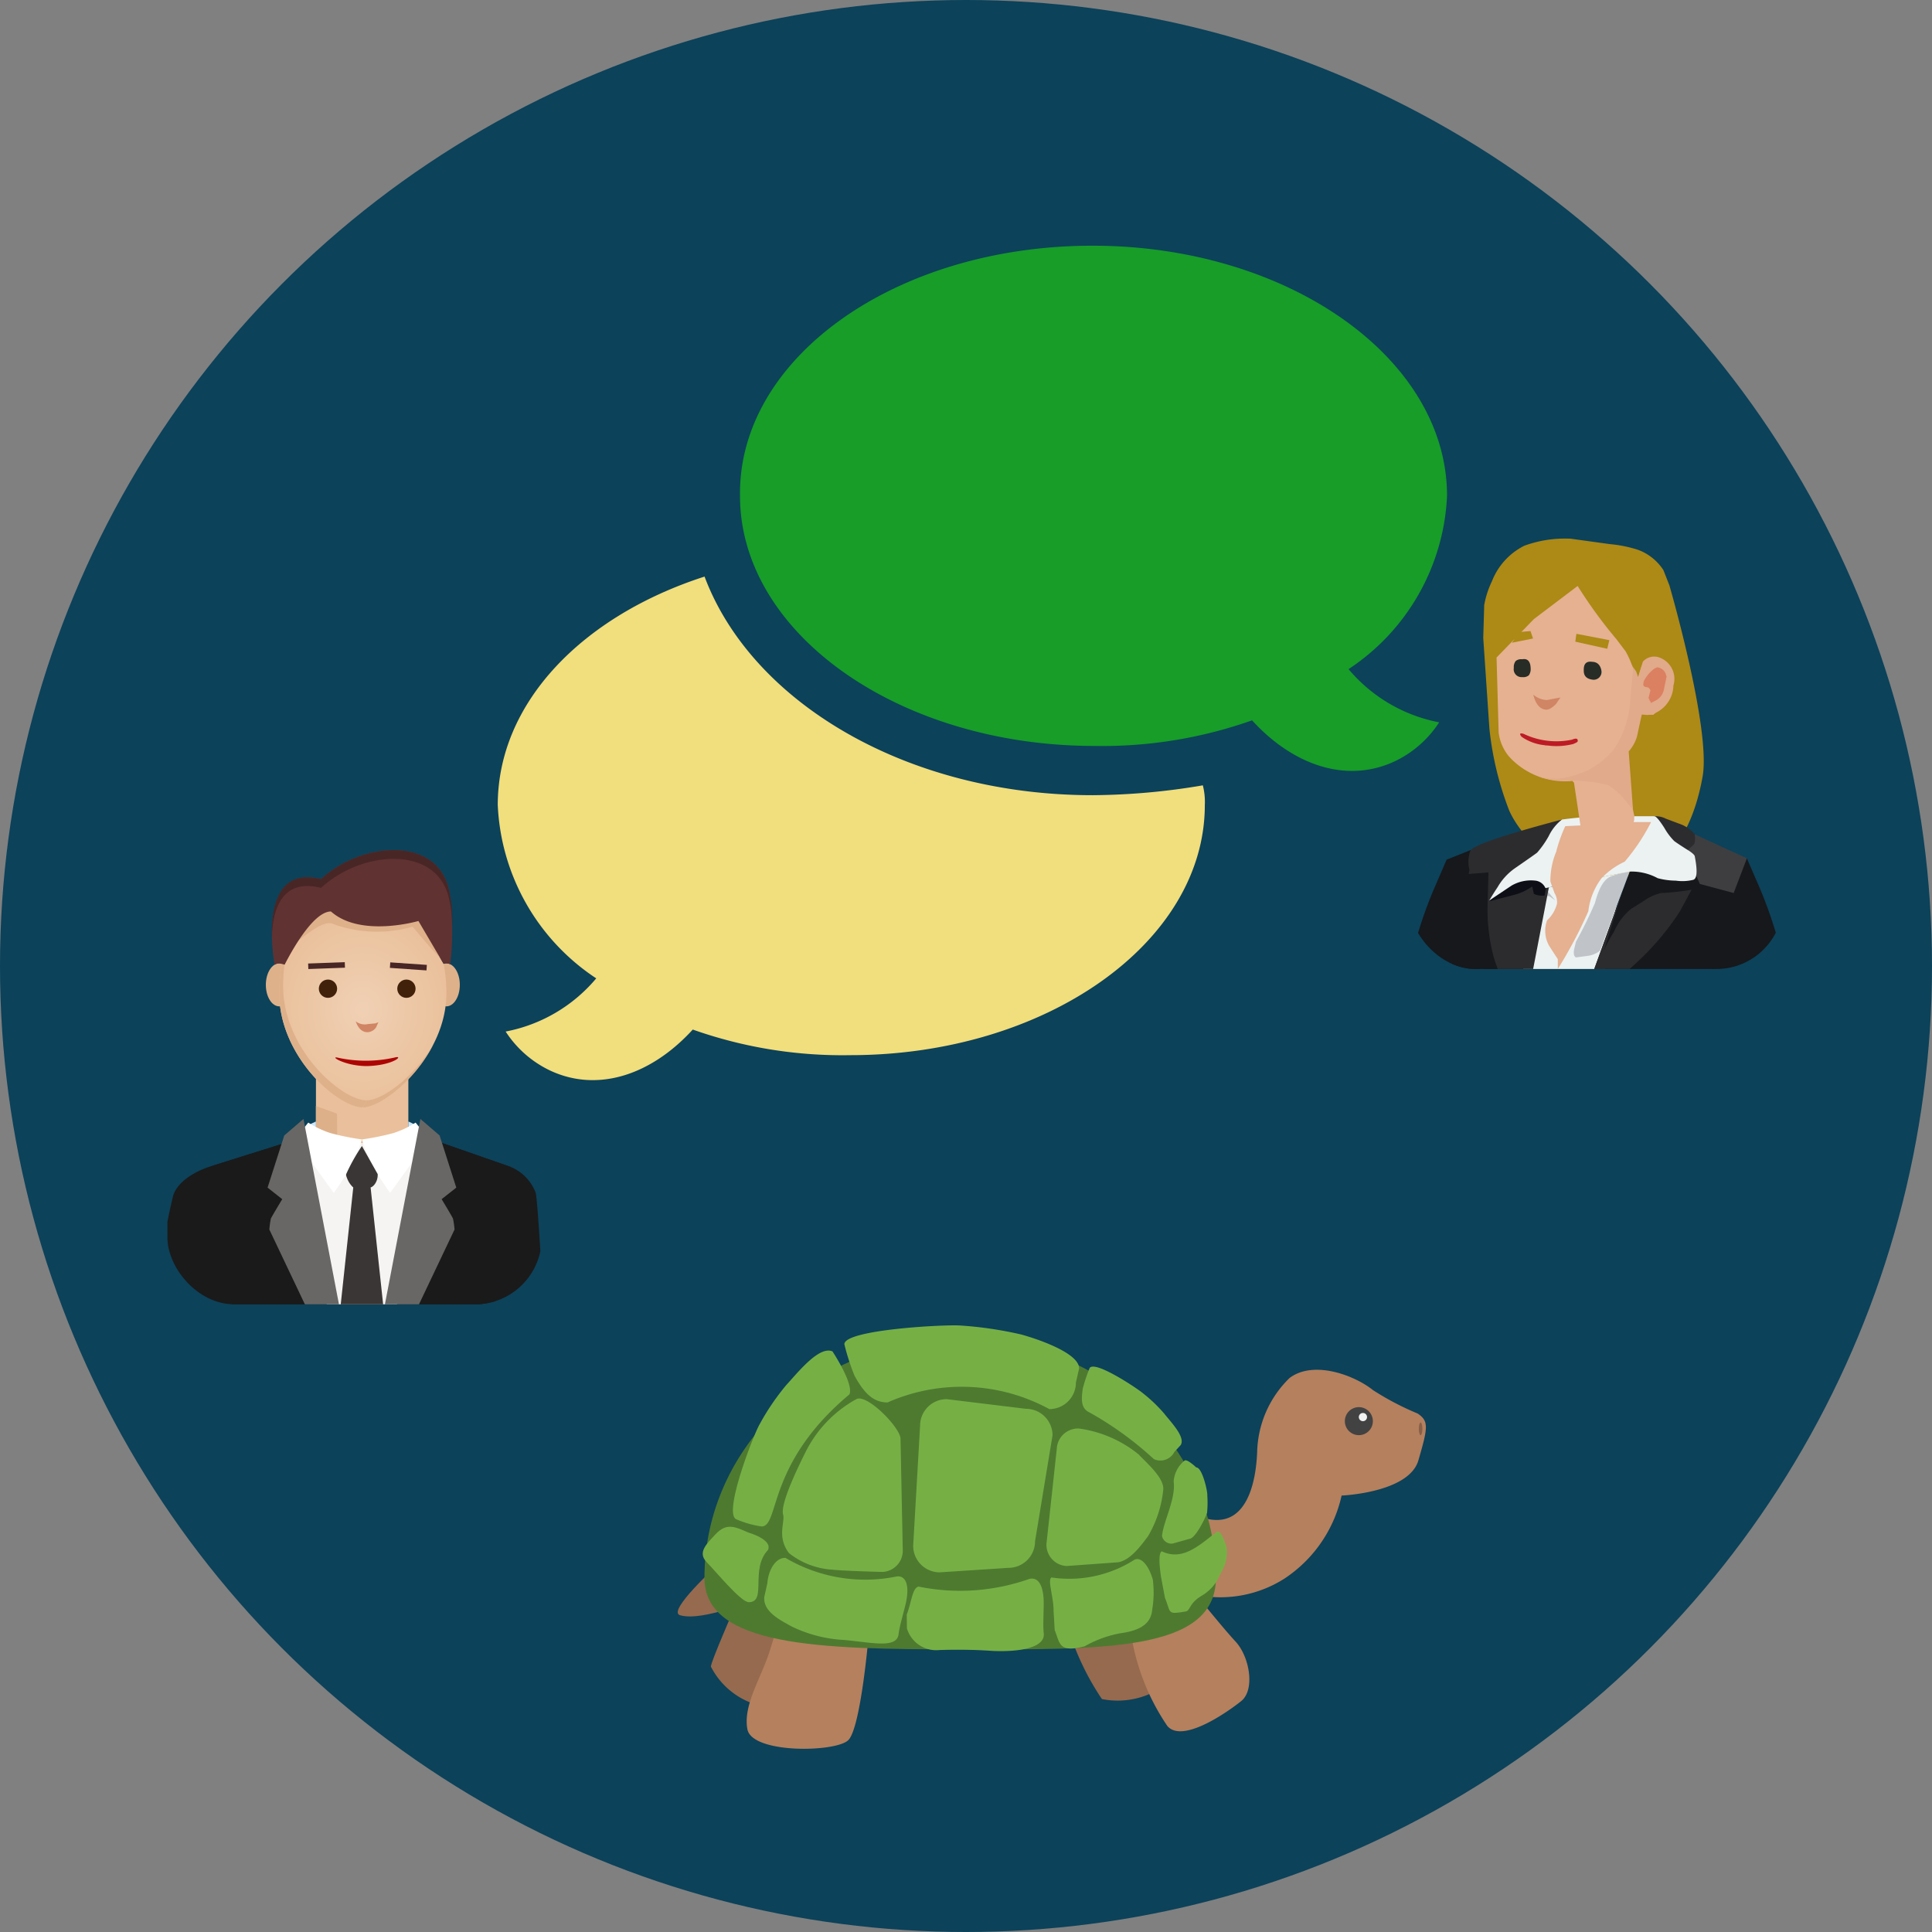 <?xml version="1.0" encoding="UTF-8"?>
<svg xmlns="http://www.w3.org/2000/svg" xmlns:xlink="http://www.w3.org/1999/xlink" width="80" height="80" viewBox="0 0 80 80">
  <rect x="0" y="0" width="80" height="80" fill="#808080" stroke="none"/>
  <defs>
    <style>.cls-1{fill:none;}.cls-2{fill:#0c425a;}.cls-3{clip-path:url(#clip-path);}.cls-4{fill:#ad8916;}.cls-5{fill:#f6ad90;}.cls-6{fill:#fff;}.cls-7{fill:#16181c;}.cls-8{fill:#ecf2f2;}.cls-9{fill:#c0c4c8;}.cls-10{fill:#2c2c2e;}.cls-11{fill:#3e3e40;}.cls-12{fill:#0d0e16;}.cls-13{fill:#e5b191;}.cls-14{fill:#e19b77;}.cls-15{fill:#e1aa8a;}.cls-16{fill:#db8061;}.cls-17{fill:#d08564;}.cls-18{fill:#272c26;}.cls-19{fill:#bd1b25;}.cls-20{clip-path:url(#clip-path-2);}.cls-21{fill:#ddb08a;}.cls-22{fill:url(#radial-gradient);}.cls-23{fill:#1a1a1a;}.cls-24{fill:#e9c09b;}.cls-25{fill:#1b76ba;opacity:0.3;}.cls-26{fill:url(#radial-gradient-2);}.cls-27{fill:url(#radial-gradient-3);}.cls-28{fill:url(#radial-gradient-4);}.cls-29{fill:#deb18a;}.cls-30{fill:url(#radial-gradient-5);}.cls-31{fill:#613232;}.cls-32{fill:#492626;}.cls-33{fill:#ad0505;}.cls-34{fill:#42210b;}.cls-35{fill:#f5f4f2;}.cls-36{fill:#686765;}.cls-37{fill:#3a3635;}.cls-38{fill:#f1de7c;}.cls-39{fill:#179d28;}.cls-40{fill:#966a4e;}.cls-41{fill:#b5805e;}.cls-42{fill:#424242;}.cls-43{fill:#f1f2f2;}.cls-44{fill:#4e7a30;}.cls-45{fill:#76b045;}.cls-46{fill:#886047;}</style>
    <clipPath id="clip-path">
      <rect class="cls-1" x="58.337" y="20.325" width="15.502" height="19.799" rx="2.767"></rect>
    </clipPath>
    <clipPath id="clip-path-2">
      <rect class="cls-1" x="6.932" y="34.21" width="15.502" height="19.799" rx="2.767"></rect>
    </clipPath>
    <radialGradient id="radial-gradient" cx="-320.57" cy="412.467" r="1.165" gradientTransform="translate(341.993 -346.245)" gradientUnits="userSpaceOnUse">
      <stop offset="0" stop-color="#efd0b4"></stop>
      <stop offset="1" stop-color="#e9c09b"></stop>
    </radialGradient>
    <radialGradient id="radial-gradient-2" cx="13.336" cy="47.506" r="2.408" gradientUnits="userSpaceOnUse">
      <stop offset="0" stop-color="#fff"></stop>
      <stop offset="1" stop-color="#8bc4eb"></stop>
    </radialGradient>
    <radialGradient id="radial-gradient-3" cx="-2118.884" cy="47.506" r="2.408" gradientTransform="matrix(-1, 0, 0, 1, -2102.228, 0)" xlink:href="#radial-gradient-2"></radialGradient>
    <radialGradient id="radial-gradient-4" cx="146.47" cy="40.097" r="0.001" gradientTransform="translate(-117.3) scale(0.882 1)" gradientUnits="userSpaceOnUse">
      <stop offset="0" stop-color="#8a5e3c"></stop>
      <stop offset="1" stop-color="#754d29"></stop>
    </radialGradient>
    <radialGradient id="radial-gradient-5" cx="150.002" cy="41.798" r="3.99" gradientTransform="translate(-117.3) scale(0.882 1)" gradientUnits="userSpaceOnUse">
      <stop offset="0" stop-color="#f0d0b4"></stop>
      <stop offset="1" stop-color="#eac19c"></stop>
    </radialGradient>
  </defs>
  <g id="Layer_1" data-name="Layer 1">
    <circle class="cls-2" cx="40" cy="40" r="40"></circle>
    <g class="cls-3">
      <g id="Symbol_1_Newcz_0_Layer2_3_MEMBER_9_MEMBER_0_MEMBER_0_MEMBER_0_FILL-2" data-name="Symbol 1 Newcz 0 Layer2 3 MEMBER 9 MEMBER 0 MEMBER 0 MEMBER 0 FILL-2">
        <path class="cls-4" d="M63.125,22.595a4.902,4.902,0,0,1,1.919-.288l1.627.225a5.295,5.295,0,0,1,1.147.232,2.121,2.121,0,0,1,1.062.847l.245.624s1.732,5.949,1.375,7.929c-1.169,6.469-6.719,4.238-8.006,1.401a13.107,13.107,0,0,1-.821-3.393l-.255-3.757.04-1.358a3.781,3.781,0,0,1,.32-.988A2.762,2.762,0,0,1,63.125,22.595Z"></path>
      </g>
      <ellipse class="cls-5" cx="73.751" cy="53.783" rx="1.003" ry="0.866"></ellipse>
      <ellipse class="cls-5" cx="58.479" cy="53.867" rx="1.003" ry="0.866"></ellipse>
      <g id="Symbol_1_Newczashhaww_0_Layer2_4_MEMBER_0_MEMBER_0_FILL-2" data-name="Symbol 1 Newczashhaww 0 Layer2 4 MEMBER 0 MEMBER 0 FILL-2">
        <path class="cls-6" d="M59.353,53.339l-1.846.068-.068-.991,1.88-.103Z"></path>
      </g>
      <g id="Symbol_1_Newczashhaww_0_Layer2_4_MEMBER_0_MEMBER_1_FILL-2" data-name="Symbol 1 Newczashhaww 0 Layer2 4 MEMBER 0 MEMBER 1 FILL-2">
        <path class="cls-7" d="M64.756,36.143l2.12,5.846.068,1.128a15.182,15.182,0,0,1-.103,2.53l-.513.581-1.88.068-1.675-.513-.718-1.367a9.727,9.727,0,0,0-.137-1.846,8.845,8.845,0,0,0-.376-1.538l-.239-.65.239-.513a3.947,3.947,0,0,0-1.265,1.983,9.759,9.759,0,0,0-.342,1.607q-.239,1.538-.342,3.248-.103,1.026.068,5.812H56.995q.308-6.427.513-8.171.273-1.915,1.026-5.06a17.883,17.883,0,0,1,.821-2.427l.547-1.265,1.709-.684,2.222.718Z"></path>
      </g>
      <g id="Symbol_1_Newczashhaww_0_Layer2_4_MEMBER_2_FILL-2" data-name="Symbol 1 Newczashhaww 0 Layer2 4 MEMBER 2 FILL-2">
        <path class="cls-6" d="M72.882,53.286l1.846.068.068-.992-1.88-.102Z"></path>
      </g>
      <g id="Symbol_1_Newczashhaww_0_Layer2_4_MEMBER_3_FILL-2" data-name="Symbol 1 Newczashhaww 0 Layer2 4 MEMBER 3 FILL-2">
        <path class="cls-8" d="M66.454,39.748q.171-.889.376-1.812.444-1.812.65-1.846l-3.487.684.034.068-1.983,6.803,4.547-.102Z"></path>
      </g>
      <g id="Symbol_1_Newczashhaww_0_Layer2_4_MEMBER_4_FILL-2" data-name="Symbol 1 Newczashhaww 0 Layer2 4 MEMBER 4 FILL-2">
        <path class="cls-9" d="M66.01,47.577l.342-4.171a18.183,18.183,0,0,1-2.256.137,4.827,4.827,0,0,1-1.231-.137l-.342-.171-.547,4.342,1.573.444Z"></path>
      </g>
      <g id="Symbol_1_Newczashhaww_0_Layer2_4_MEMBER_5_FILL-2" data-name="Symbol 1 Newczashhaww 0 Layer2 4 MEMBER 5 FILL-2">
        <path class="cls-7" d="M67.48,36.09l-2.12,5.846-.068,1.128a15.18,15.18,0,0,0,.103,2.53l.513.581,1.88.068,1.675-.513.718-1.367a9.718,9.718,0,0,1,.137-1.846,8.845,8.845,0,0,1,.376-1.538l.239-.65.684.308a6.488,6.488,0,0,1,.342,1.162,9.749,9.749,0,0,1,.342,1.607q.239,1.538.342,3.248.103,1.026-.068,5.812h2.667q-.308-6.428-.513-8.171-.273-1.914-1.026-5.06a17.924,17.924,0,0,0-.821-2.427l-.547-1.265-1.128.342-2.803-.308Z"></path>
      </g>
      <g id="Symbol_1_Newczashhaww_0_Layer2_4_MEMBER_6_FILL-2" data-name="Symbol 1 Newczashhaww 0 Layer2 4 MEMBER 6 FILL-2">
        <path class="cls-7" d="M63.036,42.449l-1.265-6.427.034-.786-.957.786L60.54,38.312l-.205.616a6.067,6.067,0,0,0-.239,1.231,8.82,8.82,0,0,0,.615,2.872l.205,1.641.444.889,1.231-.034Z"></path>
      </g>
      <g id="Symbol_1_Newczashhaww_0_Layer2_4_MEMBER_7_FILL-2" data-name="Symbol 1 Newczashhaww 0 Layer2 4 MEMBER 7 FILL-2">
        <path class="cls-7" d="M61.634,48.09,60.13,51.201l-.274,1.197a15.625,15.625,0,0,0-.308,2.393,31.453,31.453,0,0,0,.068,3.487,25.352,25.352,0,0,0,.41,3.658,32.575,32.575,0,0,0,1.128,3.692h6.803l.855-1.265L69.6,51.372l-2.291-.684-1.744-3.043a15.191,15.191,0,0,1-1.88.068l-1.402-.137Z"></path>
      </g>
      <g id="Symbol_1_Newczashhaww_0_Layer2_4_MEMBER_8_FILL-2" data-name="Symbol 1 Newczashhaww 0 Layer2 4 MEMBER 8 FILL-2">
        <path class="cls-9" d="M65.258,39.645l.513-.068a1.091,1.091,0,0,0,.479-.205L67.48,36.089a3.666,3.666,0,0,0-.786.205q-.41.171-.65,1.094a17.383,17.383,0,0,1-.786,1.607l-.068.274Q65.121,39.577,65.258,39.645Z"></path>
      </g>
      <g id="Symbol_1_Newczashhaww_0_Layer2_4_MEMBER_9_FILL-2" data-name="Symbol 1 Newczashhaww 0 Layer2 4 MEMBER 9 FILL-2">
        <path class="cls-9" d="M64.403,37.286l-.376-.444-.068.239.205.034Z"></path>
      </g>
      <g id="Symbol_1_Newczashhaww_0_Layer2_4_MEMBER_10_FILL-2" data-name="Symbol 1 Newczashhaww 0 Layer2 4 MEMBER 10 FILL-2">
        <path class="cls-10" d="M67.549,37.628a2.463,2.463,0,0,0-.718.957,6.131,6.131,0,0,0-.41.752l.786-2.496L65.429,41.731a19.23,19.23,0,0,0,2.53-2.051A10.908,10.908,0,0,0,69.566,37.73l.479-.889a10.423,10.423,0,0,1-1.265.137,2.069,2.069,0,0,0-.581.239Q67.993,37.355,67.549,37.628Z"></path>
      </g>
      <g id="Symbol_1_Newczashhaww_0_Layer2_4_MEMBER_11_FILL-2" data-name="Symbol 1 Newczashhaww 0 Layer2 4 MEMBER 11 FILL-2">
        <path class="cls-10" d="M70.352,35.372l-.171-.821a1.447,1.447,0,0,0-.65-.444l-.547-.205a.925.925,0,0,0-.479-.102q-.137,0,.034.479.068.205.171.445l.889.65Z"></path>
      </g>
      <g id="Symbol_1_Newczashhaww_0_Layer2_4_MEMBER_12_FILL-2" data-name="Symbol 1 Newczashhaww 0 Layer2 4 MEMBER 12 FILL-2">
        <path class="cls-10" d="M64.677,33.936q-.923.239-1.846.513-1.846.547-1.949.786a1.332,1.332,0,0,0-.034.786l-.034.171.82-.068-.034,1.299a7.546,7.546,0,0,0,.274,2.291,19.652,19.652,0,0,0,1.162,2.735Z"></path>
      </g>
      <g id="Symbol_1_Newczashhaww_0_Layer2_4_MEMBER_13_FILL-2" data-name="Symbol 1 Newczashhaww 0 Layer2 4 MEMBER 13 FILL-2">
        <path class="cls-11" d="M67.651,45.799a4.832,4.832,0,0,1-1.504-.034l-.752-.171.342,4.547.171.615a1.625,1.625,0,0,0,.65.889,1.47,1.47,0,0,0,1.162.274l1.607-.137-.342,6.256a52.58,52.58,0,0,1-1.026,7.59l1.367-.068a34.728,34.728,0,0,0,.923-3.35,38.586,38.586,0,0,0,.615-5.402q0-.718-.205-3.077L70.181,51.68l.41-.103a1.548,1.548,0,0,0,.513-.41.56.56,0,0,0,.171-.41l-.068-.239-.752-3.556a18.462,18.462,0,0,1-.239-1.88l-.034-.718-.889.855A3.838,3.838,0,0,1,67.651,45.799Z"></path>
      </g>
      <g id="Symbol_1_Newczashhaww_0_Layer2_4_MEMBER_14_FILL-2" data-name="Symbol 1 Newczashhaww 0 Layer2 4 MEMBER 14 FILL-2">
        <path class="cls-12" d="M63.959,37.081l.102-.581-.889-.479-1.504,1.299.923-.239a2.3,2.3,0,0,0,.855-.376l.068.308A.807.807,0,0,0,63.959,37.081Z"></path>
      </g>
      <g id="Symbol_1_Newczashhaww_0_Layer2_4_MEMBER_15_FILL-2" data-name="Symbol 1 Newczashhaww 0 Layer2 4 MEMBER 15 FILL-2">
        <path class="cls-11" d="M70.386,36.602l1.402.376.547-1.436-2.154-.991q.034.376-.068.444l-.308.274Z"></path>
      </g>
      <g id="Symbol_1_Newczashhaww_0_Layer2_4_MEMBER_16_FILL-2" data-name="Symbol 1 Newczashhaww 0 Layer2 4 MEMBER 16 FILL-2">
        <path class="cls-8" d="M64.13,34.62a3.953,3.953,0,0,1-.479.684q-.034.034-.923.649a2.464,2.464,0,0,0-.718.786q-.205.308-.342.547l.923-.615a1.6,1.6,0,0,1,.992-.205.515.515,0,0,1,.41.308L67.48,36.09a2.276,2.276,0,0,1,1.162.274,3.018,3.018,0,0,0,.752.102,1.916,1.916,0,0,0,.718-.034q.239-.068.068-.957,0-.103-.342-.308-.376-.239-.513-.342a2.554,2.554,0,0,1-.41-.547q-.308-.479-.41-.479h-.957a16.193,16.193,0,0,0-2.872.137A1.927,1.927,0,0,0,64.13,34.62Z"></path>
      </g>
      <g id="Symbol_1_Newczashhaww_0_Layer2_4_MEMBER_17_FILL-2" data-name="Symbol 1 Newczashhaww 0 Layer2 4 MEMBER 17 FILL-2">
        <path class="cls-13" d="M67.241,34.038l-.034-1.197H65.429l.103.103v1.231l-.718.034a6.27,6.27,0,0,0-.376,1.06A3.157,3.157,0,0,0,64.198,36.5q.034.103.171.479a.727.727,0,0,1,.102.445,1.408,1.408,0,0,1-.41.684,1.273,1.273,0,0,0,.068,1.026q.171.274.376.581v.41a18.792,18.792,0,0,0,1.265-2.393,2.787,2.787,0,0,1,.547-1.367,3.119,3.119,0,0,1,.957-.684,8.245,8.245,0,0,0,1.094-1.641Z"></path>
      </g>
      <g id="Symbol_1_Newczashhaww_0_Layer2_4_MEMBER_19_FILL-2" data-name="Symbol 1 Newczashhaww 0 Layer2 4 MEMBER 19 FILL-2">
        <path class="cls-10" d="M60.916,44.671l-.103,1.231q0,.171-1.265,4.615-.137.41.171.513l1.402.581q.547.171.581-.274l.889-5.812-.923-.274a2.003,2.003,0,0,1-.513-.342Z"></path>
      </g>
      <path class="cls-14" d="M59.241,84.569a4.886,4.886,0,0,0,1.368-1.367,8.014,8.014,0,0,0,.855-1.812,9.309,9.309,0,0,0,.479-1.709,24.339,24.339,0,0,0,0-6.564q-.239-1.949-.444-4.855l-.155-2.256h-.016l-.068-.376H64.54l-.068.444q.034.103.444.923a6.111,6.111,0,0,1,.376,2.427,16.312,16.312,0,0,1-.376,2.974q-.205.923-.615,2.769a16.442,16.442,0,0,0-.547,3.897,6.584,6.584,0,0,0,.205,1.333l.068.923L63.412,83.03l-1.231,1.88-.463-.093-1.281.811A9.98,9.98,0,0,1,59.241,84.569Z"></path>
      <path class="cls-14" d="M68.403,65.628l.615,1.163a8.512,8.512,0,0,1,.684,3.009q.205,3.692.103,5.744-.034,1.504-.171,4.513l.137,4.684-.137,1.06-.239-.034v.103l-1.026.068-.821-.581.308-3.043a7.436,7.436,0,0,0,.239-2.427,13.536,13.536,0,0,0-.41-1.812l-.41-1.436q-1.265-5.675-1.504-7.213l-.46-3.419h-.018v-.376Z"></path>
      <g id="Symbol_1_Newcz_0_Layer2_3_MEMBER_11_MEMBER_0_MEMBER_0_MEMBER_0_FILL" data-name="Symbol 1 Newcz 0 Layer2 3 MEMBER 11 MEMBER 0 MEMBER 0 MEMBER 0 FILL">
        <path class="cls-13" d="M67.677,33.8l-.01.069q.04.216-.331.619a.876.876,0,0,1-.645.366.984.984,0,0,1-.751-.139q-.432-.165-.497-.454l.005-.034-.273-1.823-.078-.066,2.044-.993Z"></path>
      </g>
      <g id="Symbol_1_Newcz_0_Layer2_3_MEMBER_12_MEMBER_0_MEMBER_0_MEMBER_0_FILL" data-name="Symbol 1 Newcz 0 Layer2 3 MEMBER 12 MEMBER 0 MEMBER 0 MEMBER 0 FILL">
        <path class="cls-13" d="M65.327,24.263a19.413,19.413,0,0,0,1.611,2.212l.374.494a3.753,3.753,0,0,1,.256.551.844.844,0,0,1,.065.599,1.048,1.048,0,0,0,.024.63q-.031-.042.086-.357l.213-.745a.66.66,0,0,1,.458-.379.8.8,0,0,1,.527.183.881.881,0,0,1,.277.665l.022.372-.122.352-.226.3-.005.036-.041.031-.005.036-.38.353-.367-.014a.709.709,0,0,0-.382.095,3.882,3.882,0,0,1-.53,1.438l.021.113-2.106,1.11a3.131,3.131,0,0,1-2.623-1.025,1.915,1.915,0,0,1-.418-.979l-.087-3.108,1.547-1.592Z"></path>
      </g>
      <g id="Symbol_1_Newcz_0_Layer2_3_MEMBER_13_MEMBER_0_MEMBER_0_MEMBER_0_FILL" data-name="Symbol 1 Newcz 0 Layer2 3 MEMBER 13 MEMBER 0 MEMBER 0 MEMBER 0 FILL">
        <path class="cls-15" d="M68.027,27.399a.625.625,0,0,1,.723-.158.938.938,0,0,1,.542,1.144,1.287,1.287,0,0,1-.707,1.119.741.741,0,0,1-.599.065l-.202.93a1.616,1.616,0,0,1-.343.616l.179,2.42-.407-.499a2.902,2.902,0,0,0-.627-.529,6.107,6.107,0,0,0-1.818-.177,3.684,3.684,0,0,1-1.116-.191,2.57,2.57,0,0,0,1.208.056,4.552,4.552,0,0,0,.809-.257,3.716,3.716,0,0,0,1.111-.842,4.013,4.013,0,0,0,.729-2.074l.122-1.42q-.005.036.12.201l.079.232Z"></path>
      </g>
      <g id="Symbol_1_Newcz_0_Layer2_3_MEMBER_14_MEMBER_0_MEMBER_0_MEMBER_0_FILL" data-name="Symbol 1 Newcz 0 Layer2 3 MEMBER 14 MEMBER 0 MEMBER 0 MEMBER 0 FILL">
        <path class="cls-16" d="M68.621,27.629a.45.45,0,0,1,.337.231l.052.155-.111.537a.658.658,0,0,1-.359.466l-.118.057c-.055.042-.079.038-.072-.01q-.062-.082-.058-.118l-.031-.041.081-.32q-.058-.118-.13-.128l-.036-.005q-.145-.02-.13-.129l.015-.108a1.479,1.479,0,0,1,.442-.529Z"></path>
      </g>
      <g id="Symbol_1_Newcz_0_Layer2_3_MEMBER_15_MEMBER_0_MEMBER_0_MEMBER_0_FILL" data-name="Symbol 1 Newcz 0 Layer2 3 MEMBER 15 MEMBER 0 MEMBER 0 MEMBER 0 FILL">
        <path class="cls-17" d="M64.048,28.988l.567-.106-.184.269q-.257.259-.438.234-.361-.05-.504-.622A.936.936,0,0,0,64.048,28.988Z"></path>
      </g>
      <g id="Symbol_1_Newcz_0_Layer2_3_MEMBER_16_MEMBER_0_MEMBER_0_MEMBER_0_FILL" data-name="Symbol 1 Newcz 0 Layer2 3 MEMBER 16 MEMBER 0 MEMBER 0 MEMBER 0 FILL">
        <path class="cls-18" d="M65.934,28.142q-.362-.05-.353-.38-.017-.408.344-.358.33.009.389.385a.324.324,0,0,1-.38.353Z"></path>
      </g>
      <g id="Symbol_1_Newcz_0_Layer2_3_MEMBER_17_MEMBER_0_MEMBER_0_MEMBER_0_FILL" data-name="Symbol 1 Newcz 0 Layer2 3 MEMBER 17 MEMBER 0 MEMBER 0 MEMBER 0 FILL">
        <path class="cls-18" d="M63.037,28.037a.324.324,0,0,1-.353-.38.412.412,0,0,1,.076-.284.35.35,0,0,1,.268-.074q.341-.063.353.38a.438.438,0,0,1-.076.284A.351.351,0,0,1,63.037,28.037Z"></path>
      </g>
      <g id="Symbol_1_Newcz_0_Layer2_3_MEMBER_18_MEMBER_0_MEMBER_0_MEMBER_0_FILL" data-name="Symbol 1 Newcz 0 Layer2 3 MEMBER 18 MEMBER 0 MEMBER 0 MEMBER 0 FILL">
        <path class="cls-4" d="M66.553,26.864,65.23,26.571l.045-.326,1.364.262Z"></path>
      </g>
      <g id="Symbol_1_Newcz_0_Layer2_3_MEMBER_19_MEMBER_0_MEMBER_0_MEMBER_0_FILL" data-name="Symbol 1 Newcz 0 Layer2 3 MEMBER 19 MEMBER 0 MEMBER 0 MEMBER 0 FILL">
        <path class="cls-4" d="M62.607,26.614l.282-.44.485-.044.105.309Z"></path>
      </g>
      <g id="Symbol_1_Newcz_0_Layer2_3_MEMBER_20_MEMBER_0_MEMBER_0_MEMBER_0_FILL-3" data-name="Symbol 1 Newcz 0 Layer2 3 MEMBER 20 MEMBER 0 MEMBER 0 MEMBER 0 FILL-3">
        <path class="cls-19" d="M65.322,30.625c.03.09.001.103-.172.181a2.815,2.815,0,0,1-.919.08c-.419-.048-.063.015-.286-.031a2.009,2.009,0,0,1-.939-.347c-.105-.127-.071-.164.08-.123a3.147,3.147,0,0,0,2.007.243C65.237,30.566,65.305,30.58,65.322,30.625Z"></path>
      </g>
    </g>
    <g class="cls-20">
      <ellipse class="cls-21" cx="8.583" cy="66.222" rx="0.97" ry="1.332" transform="translate(-58.141 63.581) rotate(-80.349)"></ellipse>
      <ellipse class="cls-22" cx="21.423" cy="66.222" rx="1.332" ry="0.97" transform="translate(-12.864 5.652) rotate(-11.587)"></ellipse>
      <path class="cls-23" d="M22.683,65.434c-.065-.805.094.683-.003-2.722-.012-.405.012-3.958,0-4.359-.099-3.379-.407-8.701-.5-8.965a1.864,1.864,0,0,0-1.067-1.081l-6.294-2.193.007.263-6.138,1.93s-1.221.358-1.512,1.178a24.099,24.099,0,0,0-.486,8.841,4.23,4.23,0,0,0,2.367.531,41.784,41.784,0,0,0,.512-4.497,43.212,43.212,0,0,1-.127,4.762c-.108,2.742-.213,5.168-.295,5.836-.092.746-1.798,1.339-1.047,1.339l2.402.167,4.604-7.035,4.329,7.025,2.071-.158C22.244,66.297,22.742,66.168,22.683,65.434Z"></path>
      <path class="cls-24" d="M16.909,47.174h0a2.432,2.432,0,0,1-3.826,0h0V43.942h3.826Z"></path>
      <path class="cls-21" d="M13.082,47.174l.409.313a.818.818,0,0,0,.075.051l.407.245-.019-1.67-.873-.318Z"></path>
      <polygon class="cls-25" points="9.915 66.373 10.424 51.724 10.169 66.39 9.915 66.373"></polygon>
      <polygon class="cls-25" points="20.091 66.373 19.582 51.724 19.837 66.39 20.091 66.373"></polygon>
      <path class="cls-26" d="M13.082,46.44s-.89.337-.983.991,1.796,2.338,1.796,2.338l.541-1.726s-1.353-.465-1.353-1.157Z"></path>
      <path class="cls-27" d="M16.91,46.44s.89.337.983.991-1.796,2.338-1.796,2.338l-.541-1.726s1.353-.465,1.353-1.157Z"></path>
      <path class="cls-28" d="M11.909,40.096v0C11.907,40.101,11.908,40.098,11.909,40.096Z"></path>
      <ellipse class="cls-29" cx="18.485" cy="40.781" rx="0.555" ry="0.89"></ellipse>
      <ellipse class="cls-29" cx="11.563" cy="40.781" rx="0.555" ry="0.89"></ellipse>
      <path class="cls-30" d="M15.024,45.854c.95,0,3.461-2.116,3.461-4.727a6.469,6.469,0,0,0-.048-.785h0q-.027-.221-.069-.435L17.326,38.136s-2.391.701-3.622-.394c-.827,0-1.982,2.117-2.031,2.208-.03.149-.042.238-.061.393h0a6.449,6.449,0,0,0-.048.785c0,2.611,2.415,4.727,3.461,4.727"></path>
      <path class="cls-29" d="M15.024,45.854c.672,0,2.125-1.059,2.918-2.603-.816,1.384-2.128,2.311-2.757,2.311"></path>
      <path class="cls-29" d="M15.185,45.562c-1.046,0-3.461-2.116-3.461-4.727a5.961,5.961,0,0,1,.621-2.699,5.85,5.85,0,0,0-.782,2.991c0,2.611,2.415,4.727,3.461,4.727"></path>
      <path class="cls-1" d="M15.024,45.854c.95,0,3.461-2.116,3.461-4.727a6.469,6.469,0,0,0-.048-.785h0q-.027-.221-.069-.435L17.326,38.136s-2.391.701-3.622-.394c-.827,0-1.982,2.117-2.031,2.208-.03.149-.042.238-.061.393h0a6.449,6.449,0,0,0-.048.785c0,2.611,2.415,4.727,3.461,4.727"></path>
      <path class="cls-29" d="M11.682,39.576s1.587-1.615,2.118-1.314a5.326,5.326,0,0,0,3.284.11C18.369,39.91,18.34,39.74,18.34,39.74l-.7-2.163-1.57-.411-3.091.137Z"></path>
      <path class="cls-31" d="M18.368,39.911a.357.357,0,0,1,.117-.02.368.368,0,0,1,.159.037,11.56,11.56,0,0,0-.038-3.007c-.435-2.3-3.582-2.108-5.313-.52-2.572-.639-2.009,3.058-1.923,3.546a.376.376,0,0,1,.193-.056,1.342,1.342,0,0,1,.222.056c.001-.006-.002.009,0,0,.05-.091,1.092-2.205,1.919-2.205,1.232,1.095,3.622.394,3.622.394l1.042,1.772Z"></path>
      <path class="cls-1" d="M15.024,45.854c.95,0,3.461-2.116,3.461-4.727a6.469,6.469,0,0,0-.048-.785h0q-.027-.221-.069-.435L17.326,38.136s-2.391.701-3.622-.394c-.827,0-1.982,2.117-2.031,2.208-.03.149-.042.238-.061.393h0a6.449,6.449,0,0,0-.048.785c0,2.611,2.415,4.727,3.461,4.727"></path>
      <path class="cls-32" d="M13.293,36.765c1.731-1.588,4.878-1.779,5.313.52a4.61,4.61,0,0,1,.117,1.112,5.781,5.781,0,0,0-.117-1.476c-.435-2.3-3.582-2.108-5.313-.52-1.817-.452-2.066,1.218-2.033,2.402C11.295,37.673,11.657,36.358,13.293,36.765Z"></path>
      <rect class="cls-32" x="16.132" y="39.89" width="1.518" height="0.229" transform="matrix(0.998, 0.069, -0.069, 0.998, 2.813, -1.074)"></rect>
      <rect class="cls-32" x="12.762" y="39.868" width="1.518" height="0.229" transform="translate(28.499 79.444) rotate(177.9)"></rect>
      <path class="cls-33" d="M15.188,44.144c1.107-.022,1.567-.469,1.147-.353a5.424,5.424,0,0,1-2.318.011C13.591,43.695,14.257,44.142,15.188,44.144Z"></path>
      <circle class="cls-34" cx="16.829" cy="40.94" r="0.379"></circle>
      <circle class="cls-34" cx="13.581" cy="40.94" r="0.379"></circle>
      <g id="Symbol_1_Newcz_0_Layer2_2_MEMBER_4_MEMBER_0_MEMBER_0_MEMBER_0_FILL" data-name="Symbol 1   Newcz 0 Layer2 2 MEMBER 4 MEMBER 0 MEMBER 0 MEMBER 0 FILL">
        <path class="cls-17" d="M15.572,42.542a.447.447,0,0,1-.347.199q-.334.005-.497-.451a.603.603,0,0,0,.492.117l.336-.033.114-.048Z"></path>
      </g>
      <path class="cls-23" d="M9.039,66.222s.976-6.422.963-6.914A74.645,74.645,0,0,0,8.762,48.283l3.525-1.108,2.7,11.805v4.416a4.242,4.242,0,0,1-1.552,2.625,3.504,3.504,0,0,1-2.135.759Z"></path>
      <polygon class="cls-35" points="14.987 47.331 14.987 58.98 11.676 47.646 12.932 46.907 14.987 47.331"></polygon>
      <path class="cls-6" d="M13.822,49.396s-1.622-2.229-1.591-2.256.534-.656.534-.656a3.926,3.926,0,0,0,.931.438,10.905,10.905,0,0,0,1.291.26,8.115,8.115,0,0,1-.485,1.176C14.272,48.753,13.822,49.396,13.822,49.396Z"></path>
      <path class="cls-36" d="M14.987,58.98l-3.834-8.067a3.429,3.429,0,0,1,.063-.451c.031-.082.471-.807.471-.807l-.607-.478.691-2.16.795-.684Z"></path>
      <path class="cls-23" d="M20.935,66.152s-.963-6.352-.963-6.844,1.172-10.989,1.172-10.989l-3.445-1.201L14.987,58.98v4.416a4.242,4.242,0,0,0,1.552,2.625,3.504,3.504,0,0,0,2.135.759Z"></path>
      <polygon class="cls-35" points="14.987 47.331 14.987 58.98 18.297 47.646 17.041 46.907 14.987 47.331"></polygon>
      <path class="cls-6" d="M16.152,49.396s1.622-2.229,1.591-2.256-.534-.656-.534-.656a3.926,3.926,0,0,1-.931.438,10.905,10.905,0,0,1-1.291.26,8.115,8.115,0,0,0,.485,1.176C15.702,48.753,16.152,49.396,16.152,49.396Z"></path>
      <path class="cls-37" d="M15.346,49.17s.168-.038.262-.314a.693.693,0,0,0,.031-.239l-.652-1.162a7.453,7.453,0,0,0-.652,1.162c-.01.039-.001.073.031.157a.995.995,0,0,0,.262.397l-.565,5.271.924,4.539.924-4.539Z"></path>
      <path class="cls-36" d="M14.987,58.98l3.834-8.067a3.429,3.429,0,0,0-.063-.451c-.031-.082-.471-.807-.471-.807l.607-.478-.691-2.16-.795-.684Z"></path>
    </g>
    <path class="cls-38" d="M45.24,32.927c-7.666,0-14.108-3.833-16.066-9.052-5.056,1.631-8.563,5.219-8.563,9.46a9.08,9.08,0,0,0,4.078,7.177,6.486,6.486,0,0,1-3.751,2.202,4.484,4.484,0,0,0,1.876,1.631c1.957.897,4.159.163,5.872-1.713a18.565,18.565,0,0,0,6.524,1.06c8.074,0,14.679-4.649,14.679-10.357a2.772,2.772,0,0,0-.082-.816A27.976,27.976,0,0,1,45.24,32.927Z"></path>
    <path class="cls-39" d="M45.24,10.174c8.074,0,14.679,4.648,14.679,10.357a9.08,9.08,0,0,1-4.078,7.176A6.486,6.486,0,0,0,59.593,29.91a4.484,4.484,0,0,1-1.876,1.631c-1.957.897-4.159.163-5.872-1.713a18.567,18.567,0,0,1-6.524,1.06c-8.074,0-14.679-4.648-14.679-10.357C30.561,14.822,37.085,10.174,45.24,10.174Z"></path>
    <path class="cls-40" d="M44.397,67.921a10.957,10.957,0,0,0,1.231,2.433,3.322,3.322,0,0,0,2.398-.431c.606-.544-.475-3.002-.608-2.988S44.397,67.921,44.397,67.921Z"></path>
    <path class="cls-40" d="M30.728,65.856s-1.281,2.901-1.291,3.155a3.136,3.136,0,0,0,1.812,1.552c.829.172,2.107-3.379,2.107-3.379Z"></path>
    <path class="cls-41" d="M35.959,67.819s-.321,3.725-.831,4.235-3.992.574-4.181-.453.608-2.169.953-3.327a12.072,12.072,0,0,0,.398-1.572Z"></path>
    <path class="cls-41" d="M49.293,65.739s1.288,1.609,1.869,2.235.817,1.996.233,2.465-2.446,1.766-3.061,1.026a9.315,9.315,0,0,1-1.523-3.966C46.775,66.44,49.293,65.739,49.293,65.739Z"></path>
    <path class="cls-41" d="M49.622,66.054a4.931,4.931,0,0,0,3.563-.687,5.563,5.563,0,0,0,2.368-3.439s2.79-.113,3.18-1.459.446-1.619-.033-1.939a11.549,11.549,0,0,1-1.852-.971c-.734-.594-2.438-1.257-3.448-.501A4.415,4.415,0,0,0,52.057,60.1c-.024.641-.181,3.203-2.055,2.795S49.622,66.054,49.622,66.054Z"></path>
    <path class="cls-40" d="M29.704,64.813s-2.097,1.901-1.549,2.068c.943.288,3.199-.704,3.199-.704Z"></path>
    <path class="cls-42" d="M56.847,58.868a.58.58,0,1,1-.559-.601A.58.58,0,0,1,56.847,58.868Z"></path>
    <path class="cls-43" d="M56.606,58.684a.17.17,0,1,1-.164-.176A.17.17,0,0,1,56.606,58.684Z"></path>
    <path class="cls-44" d="M50.348,65.34c0,3.082-4.741,2.957-10.589,2.957S29.17,68.171,29.17,65.34c0-5.483,4.741-9.928,10.589-9.928S50.348,59.856,50.348,65.34Z"></path>
    <path class="cls-45" d="M41.758,64.921l-2.845.186a1.1,1.1,0,0,1-1.1-1.1l.286-4.971a1.1,1.1,0,0,1,1.1-1.1l3.284.4a1.1,1.1,0,0,1,1.1,1.1L42.859,63.82A1.1,1.1,0,0,1,41.758,64.921Z"></path>
    <path class="cls-45" d="M46.303,64.69l-2.134.155a.879.879,0,0,1-.837-.919l.428-3.942a.879.879,0,0,1,.925-.831,4.99,4.99,0,0,1,2.463,1.071c.332.356,1.046.959,1.021,1.442a4.704,4.704,0,0,1-.63,1.942C47.25,63.996,46.811,64.601,46.303,64.69Z"></path>
    <path class="cls-45" d="M34.45,64.995c.521.057,2.094.095,2.094.095a.879.879,0,0,0,.837-.919l-.093-4.601c-.024-.483-1.409-1.875-1.831-1.633a5.086,5.086,0,0,0-2.1,2.189c-.218.435-1.058,2.115-.931,2.582.09.33-.269.914.241,1.6A3.192,3.192,0,0,0,34.45,64.995Z"></path>
    <path class="cls-45" d="M35.387,56.971a9.221,9.221,0,0,1-.424-1.31c0-.608,4.219-.826,4.824-.773a15.728,15.728,0,0,1,2.497.37c.82.226,2.4.796,2.4,1.404l-.133.586a1.1,1.1,0,0,1-1.1,1.1,7.585,7.585,0,0,0-6.699-.276C36.144,58.072,35.771,57.664,35.387,56.971Z"></path>
    <path class="cls-45" d="M44.841,57.475a7.207,7.207,0,0,1,.278-.827c.212-.33,1.924.814,2.162,1.007a6.33,6.33,0,0,1,.929.881c.269.346.891.973.679,1.303l-.261.281a.647.647,0,0,1-.85.297,13.925,13.925,0,0,0-2.742-1.974C44.778,58.278,44.762,57.956,44.841,57.475Z"></path>
    <path class="cls-45" d="M49.058,60.474c.117-.055.477.29.477.29.241-.009.471.973.457,1.157a4.4,4.4,0,0,1-.009.715c-.08.252-.494,1.076-.735,1.085l-.683.193a.396.396,0,0,1-.449-.317c.073-.645.577-1.53.483-2.256A1.226,1.226,0,0,1,49.058,60.474Z"></path>
    <path class="cls-45" d="M37.517,66.343c-.065.311-.269.978-.309,1.323-.069.604-1.085.35-2.246.242a5.618,5.618,0,0,1-2.188-.563c-.477-.266-1.176-.608-1.127-1.214l.128-.577c.049-.606.387-1.073.754-1.043a6.494,6.494,0,0,0,4.603.767C37.498,65.231,37.667,65.622,37.517,66.343Z"></path>
    <path class="cls-45" d="M43.217,66.306c.008.309-.038.987.002,1.322.07.587-.95.781-2.094.735a20.881,20.881,0,0,0-2.22-.039,1.266,1.266,0,0,1-1.351-.895l-.007-.575c.21-.553.228-1.092.486-1.157a8.607,8.607,0,0,0,4.575-.312C42.958,65.285,43.199,65.59,43.217,66.306Z"></path>
    <path class="cls-45" d="M47.733,65.397a4.17,4.17,0,0,1-.022,1.245c-.045.59-.49.878-1.345.992a4.743,4.743,0,0,0-1.457.537c-1.081.28-1.013-.124-1.236-.672l-.047-.803c.006-.559-.261-1.278-.087-1.376A5.012,5.012,0,0,0,46.96,64.595C47.19,64.452,47.527,64.714,47.733,65.397Z"></path>
    <path class="cls-45" d="M50.782,64.028a1.592,1.592,0,0,1-.25,1.14,1.792,1.792,0,0,1-.794.92c-.515.318-.444.606-.644.64-.778.13-.598.068-.856-.567l-.166-.885c-.086-.61-.084-.962.032-1.041.817.393,1.472-.172,2.166-.717C50.423,63.4,50.515,63.248,50.782,64.028Z"></path>
    <path class="cls-45" d="M31.534,63.207a4.162,4.162,0,0,1-1.045-.297c-.557-.242.715-3.499.954-3.913a9.908,9.908,0,0,1,1.12-1.651c.464-.501,1.35-1.63,1.908-1.388,0,0,.892,1.343.702,1.781C31.728,60.61,32.29,63.206,31.534,63.207Z"></path>
    <path class="cls-45" d="M31.009,66.343c-.328.001-1.339-1.24-1.75-1.661-.394-.403.02-.773.364-1.145.464-.501.816-.316,1.373-.074,0,0,.996.278.806.716C31.048,64.968,31.765,66.341,31.009,66.343Z"></path>
    <ellipse class="cls-46" cx="58.824" cy="59.164" rx="0.074" ry="0.263"></ellipse>
  </g>
</svg>
